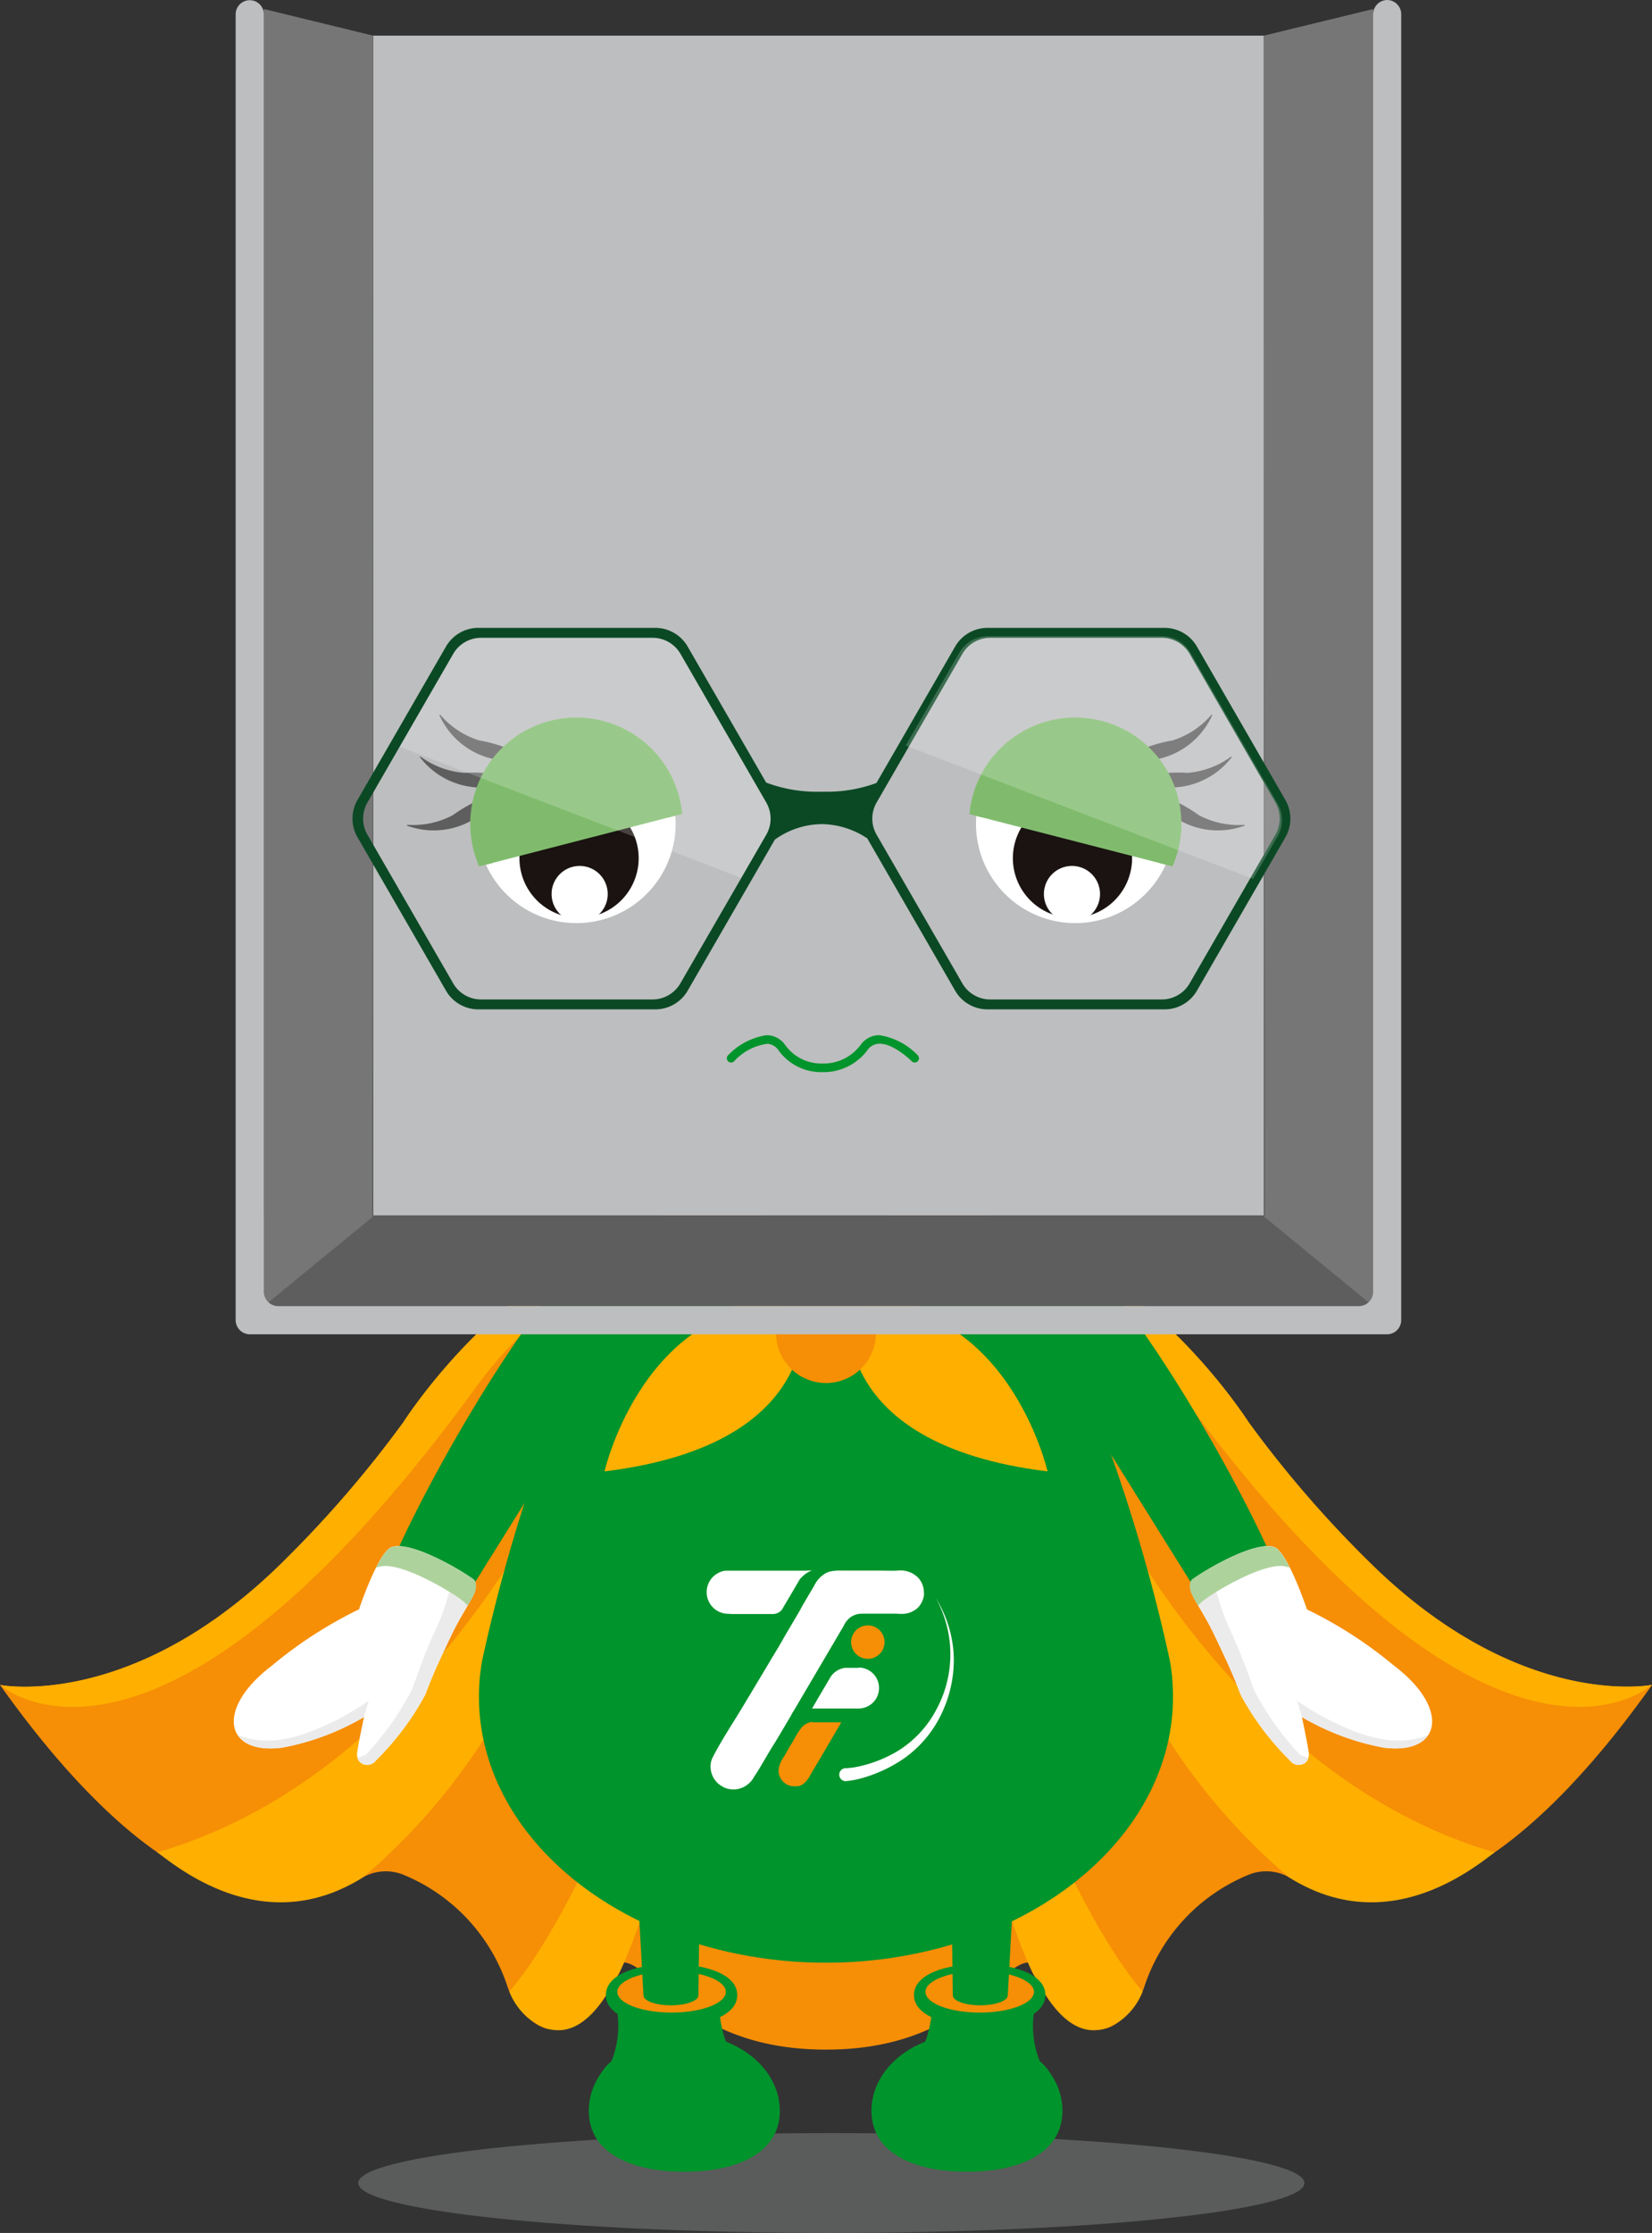 <svg id="Group_2347" data-name="Group 2347" xmlns="http://www.w3.org/2000/svg" xmlns:xlink="http://www.w3.org/1999/xlink" width="65.238" height="88.121" viewBox="0 0 65.238 88.121">
  <rect x="0" y="0" width="65.238" height="88.121" fill="#333333" stroke="none"/>
  <defs>
    <clipPath id="clip-path">
      <rect id="Rectangle_1156" data-name="Rectangle 1156" width="65.238" height="88.121" fill="none"/>
    </clipPath>
    <clipPath id="clip-path-3">
      <rect id="Rectangle_1143" data-name="Rectangle 1143" width="37.366" height="3.941" fill="none"/>
    </clipPath>
    <clipPath id="clip-path-4">
      <rect id="Rectangle_1148" data-name="Rectangle 1148" width="6.947" height="9.601" transform="matrix(0.249, -0.968, 0.968, 0.249, 0, 6.728)" fill="none"/>
    </clipPath>
    <clipPath id="clip-path-6">
      <rect id="Rectangle_1150" data-name="Rectangle 1150" width="9.601" height="6.947" transform="matrix(0.968, -0.25, 0.25, 0.968, 0, 2.396)" fill="none"/>
    </clipPath>
    <clipPath id="clip-path-8">
      <rect id="Rectangle_1152" data-name="Rectangle 1152" width="14.858" height="9.578" fill="none"/>
    </clipPath>
    <clipPath id="clip-path-9">
      <path id="Path_15245" data-name="Path 15245" d="M37.626,47.914l.969-1.678a1.289,1.289,0,0,0,0-1.29l-3.444-5.965a1.294,1.294,0,0,0-1.117-.644H27.146a1.3,1.3,0,0,0-1.117.644l-2.119,3.67Z" transform="translate(-23.91 -38.337)" fill="none"/>
    </clipPath>
    <linearGradient id="linear-gradient" x1="-1.422" y1="4.071" x2="-1.368" y2="4.071" gradientUnits="objectBoundingBox">
      <stop offset="0" stop-color="#1a1311"/>
      <stop offset="1" stop-color="#fff"/>
    </linearGradient>
    <clipPath id="clip-path-11">
      <path id="Path_15247" data-name="Path 15247" d="M68.326,47.914l.969-1.678a1.289,1.289,0,0,0,0-1.29l-3.444-5.965a1.294,1.294,0,0,0-1.117-.644H57.846a1.3,1.3,0,0,0-1.117.644l-2.119,3.67Z" transform="translate(-54.61 -38.337)" fill="none"/>
    </clipPath>
    <linearGradient id="linear-gradient-2" x1="-3.096" y1="4.071" x2="-3.042" y2="4.071" xlink:href="#linear-gradient"/>
  </defs>
  <g id="Group_2288" data-name="Group 2288" clip-path="url(#clip-path)">
    <g id="Group_2269" data-name="Group 2269">
      <g id="Group_2268" data-name="Group 2268" clip-path="url(#clip-path)">
        <g id="Group_2267" data-name="Group 2267" transform="translate(14.147 84.18)" opacity="0.3">
          <g id="Group_2266" data-name="Group 2266">
            <g id="Group_2265" data-name="Group 2265" clip-path="url(#clip-path-3)">
              <path id="Path_15183" data-name="Path 15183" d="M58.967,130.5c0,1.088-8.364,1.97-18.683,1.97S21.6,131.587,21.6,130.5s8.364-1.97,18.683-1.97,18.683.882,18.683,1.97" transform="translate(-21.601 -128.529)" fill="#b6b7b8"/>
            </g>
          </g>
        </g>
        <path id="Path_15184" data-name="Path 15184" d="M53.971,87.173a44.506,44.506,0,0,1-4.661-5.414s-5.016-7.886-11.546-7.465l0-.007-5.14-.014H32.61l-5.139.014,0,.007c-6.529-.421-11.545,7.465-11.545,7.465a44.566,44.566,0,0,1-4.661,5.414C5.266,93.173,0,92.122,0,92.122c4.871,6.857,8.16,7.632,8.16,7.632a5.966,5.966,0,0,0,6.19-.05,1.843,1.843,0,0,1,1.6-.083A7.214,7.214,0,0,1,20.033,104a2.857,2.857,0,0,0,.834,1.271c1.728,1.5,2.47-1.2,2.47-1.2.208-.96.954-.928.954-.928,1.312-.653,2.4,3.37,8.319,3.37h.017c5.916,0,7.007-4.023,8.319-3.37,0,0,.745-.031.954.928,0,0,.742,2.7,2.47,1.2A2.851,2.851,0,0,0,45.2,104,7.215,7.215,0,0,1,49.29,99.62a1.841,1.841,0,0,1,1.6.083,5.966,5.966,0,0,0,6.19.05s3.29-.775,8.161-7.632c0,0-5.266,1.051-11.267-4.949" transform="translate(0 -25.627)" fill="#f68e06"/>
        <path id="Path_15185" data-name="Path 15185" d="M35.009,108.436c1.011-2,3.131-8.572,4.765-20.085,0,0-4.94,15.963-9.063,20.725a2.582,2.582,0,0,0,.753,1.054c2.1,1.666,3.389-1.559,3.544-1.7" transform="translate(-10.597 -30.485)" fill="#ffaf00"/>
        <path id="Path_15186" data-name="Path 15186" d="M9.489,102.794c.96.732,4.308,3.4,8.136.975a24.515,24.515,0,0,0,8.62-17.714S20.9,99.472,9.489,102.794" transform="translate(-3.274 -29.693)" fill="#ffaf00"/>
        <path id="Path_15187" data-name="Path 15187" d="M18.994,80.1a16.515,16.515,0,0,1,8.476-5.819c-6.528-.42-11.542,7.472-11.542,7.472a44.505,44.505,0,0,1-4.661,5.414C5.266,93.172,0,92.121,0,92.121S6.215,97.8,18.994,80.1" transform="translate(0 -25.626)" fill="#ffaf00"/>
        <path id="Path_15188" data-name="Path 15188" d="M59.823,108.436c-1.011-2-3.131-8.572-4.765-20.085,0,0,4.94,15.963,9.063,20.725a2.582,2.582,0,0,1-.753,1.054c-2.1,1.666-3.389-1.559-3.544-1.7" transform="translate(-18.998 -30.485)" fill="#ffaf00"/>
        <path id="Path_15189" data-name="Path 15189" d="M81.291,102.794c-.96.732-4.308,3.4-8.136.975a24.513,24.513,0,0,1-8.62-17.714s5.344,13.417,16.756,16.739" transform="translate(-22.268 -29.693)" fill="#ffaf00"/>
        <path id="Path_15190" data-name="Path 15190" d="M66.14,80.1a16.515,16.515,0,0,0-8.476-5.819c6.528-.42,11.542,7.472,11.542,7.472a44.505,44.505,0,0,0,4.661,5.414c6,6,11.267,4.949,11.267,4.949S78.92,97.8,66.14,80.1" transform="translate(-19.897 -25.626)" fill="#ffaf00"/>
        <path id="Path_15191" data-name="Path 15191" d="M56.255,86.528c0-.027,0-.053-.005-.08s-.007-.049-.01-.074,0-.026-.005-.04c-.018-.146-.039-.295-.062-.445a66.355,66.355,0,0,0-2.681-9.139L51.4,64.972c-.022-3.146-1.669-6.509-8.82-6.07-7.151-.439-8.8,2.924-8.82,6.07L31.675,76.75a66.44,66.44,0,0,0-2.68,9.139c-.022.15-.044.3-.062.445,0,.014,0,.026-.005.04s-.007.049-.01.074,0,.053-.005.08c-.43,4.721,3.26,8.985,8.922,10.587a17.438,17.438,0,0,0,4.748.651h0a17.442,17.442,0,0,0,4.748-.651c5.662-1.6,9.353-5.866,8.922-10.587" transform="translate(-9.965 -20.31)" fill="#00942c"/>
        <path id="Path_15192" data-name="Path 15192" d="M34.446,75.235a2.34,2.34,0,0,0-1.239-1.442c-2.294-1.04-9.233,10.989-10.417,14.735-.139.257.546.891,1.154,1.214a1.7,1.7,0,0,0,1.356.226.482.482,0,0,0,.259-.388l6.18-9.9a2.259,2.259,0,0,0,2.354-1.4,3.872,3.872,0,0,0,.353-3.04" transform="translate(-7.858 -25.44)" fill="#00942c"/>
        <path id="Path_15193" data-name="Path 15193" d="M19.041,95.659a16.738,16.738,0,0,0-3.435,2.218c-2.248,1.7-1.884,3.539.4,3.24a9.96,9.96,0,0,0,3.233-1.209s-.194.893-.268,1.373c-.08.516.448.679.754.326a10.907,10.907,0,0,0,1.925-2.565c.366-.951.509-1.237,1.011-2.3.377-.8.76-1.33.924-1.7.116-.258.08-.491-.029-.57-.551-.405-2.439-1.5-3.2-1.278-.528.11-1.315,2.459-1.315,2.459" transform="translate(-4.863 -32.148)" fill="#fff"/>
        <path id="Path_15194" data-name="Path 15194" d="M21.9,102.114a11.026,11.026,0,0,0,1.81-2.569c.366-.952.438-1.3.939-2.362.377-.8.508-1.506.673-1.873,0-.009.328.221.331.212.054.036.1.071.144.1a2.356,2.356,0,0,1,.3.275c-.185.36-.529.861-.869,1.584-.5,1.064-.645,1.349-1.011,2.3a10.89,10.89,0,0,1-1.924,2.565.411.411,0,0,1-.747-.117.052.052,0,0,0,.047.017c.067-.031.247-.067.3-.132" transform="translate(-7.436 -32.886)" fill="#ebebeb"/>
        <path id="Path_15195" data-name="Path 15195" d="M15.241,104.037c1.846.177,4.27-1.563,4.27-1.563s-.09.284-.192.648a10.01,10.01,0,0,1-3.229,1.206c-.9.117-1.491-.1-1.754-.5a2.775,2.775,0,0,0,.905.208" transform="translate(-4.947 -35.358)" fill="#ebebeb"/>
        <path id="Path_15196" data-name="Path 15196" d="M22.806,93.977a1.3,1.3,0,0,0-.131.037c.214-.424.445-.774.642-.815.76-.225,2.649.872,3.2,1.278.109.079.145.312.029.57a5.19,5.19,0,0,1-.25.461,2.828,2.828,0,0,0-.289-.253c-.551-.405-2.44-1.5-3.2-1.278" transform="translate(-7.824 -32.148)" fill="#aed29c"/>
        <path id="Path_15197" data-name="Path 15197" d="M59.756,75.235a2.34,2.34,0,0,1,1.239-1.442c2.294-1.04,9.233,10.989,10.417,14.735.139.257-.546.891-1.154,1.214a1.7,1.7,0,0,1-1.356.226.482.482,0,0,1-.259-.388l-6.18-9.9a2.259,2.259,0,0,1-2.354-1.4,3.872,3.872,0,0,1-.353-3.04" transform="translate(-20.561 -25.44)" fill="#00942c"/>
        <path id="Path_15198" data-name="Path 15198" d="M76.361,95.659A16.751,16.751,0,0,1,79.8,97.877c2.248,1.7,1.884,3.539-.4,3.24a9.956,9.956,0,0,1-3.232-1.209s.193.893.267,1.373c.08.516-.448.679-.754.326a10.907,10.907,0,0,1-1.924-2.565c-.366-.951-.509-1.237-1.011-2.3-.377-.8-.76-1.33-.925-1.7-.116-.258-.08-.491.029-.57.551-.405,2.439-1.5,3.2-1.278.527.11,1.315,2.459,1.315,2.459" transform="translate(-24.756 -32.148)" fill="#fff"/>
        <path id="Path_15199" data-name="Path 15199" d="M76.139,102.114a11.026,11.026,0,0,1-1.81-2.569,25.416,25.416,0,0,0-.939-2.362c-.377-.8-.508-1.506-.673-1.873,0-.009-.328.221-.331.212-.054.036-.1.071-.144.1a2.356,2.356,0,0,0-.3.275c.185.36.529.861.869,1.584.5,1.064.645,1.349,1.011,2.3a10.89,10.89,0,0,0,1.924,2.565.411.411,0,0,0,.747-.117.052.052,0,0,1-.047.017c-.067-.031-.247-.067-.3-.132" transform="translate(-24.822 -32.886)" fill="#ebebeb"/>
        <path id="Path_15200" data-name="Path 15200" d="M82.473,104.037c-1.846.177-4.27-1.563-4.27-1.563s.09.284.192.648a10.01,10.01,0,0,0,3.229,1.206c.9.117,1.491-.1,1.754-.5a2.775,2.775,0,0,1-.905.208" transform="translate(-26.984 -35.358)" fill="#ebebeb"/>
        <path id="Path_15201" data-name="Path 15201" d="M75.557,93.977a1.3,1.3,0,0,1,.13.037c-.214-.424-.445-.774-.642-.815-.76-.225-2.649.872-3.2,1.278-.109.079-.145.312-.029.57a5.191,5.191,0,0,0,.25.461,2.9,2.9,0,0,1,.289-.253c.551-.405,2.44-1.5,3.2-1.278" transform="translate(-24.756 -32.148)" fill="#aed29c"/>
        <path id="Path_15202" data-name="Path 15202" d="M60.364,123.909a1.281,1.281,0,0,0-.536-1.1,3.725,3.725,0,0,1-.047-2.723l-4.2.073s.086,2.438-1.227,2.882c.968,1.227,2.35,1.329,3,2.742a2.884,2.884,0,0,1,1.288-.331,2.02,2.02,0,0,0,.365-.043l.029,0,0,0a1.6,1.6,0,0,0,1.331-1.492" transform="translate(-18.754 -41.435)" fill="#00942c"/>
        <path id="Path_15203" data-name="Path 15203" d="M55.8,119.59c0,.451.959.817,2.142.817s2.142-.365,2.142-.817-.959-.817-2.142-.817-2.142.365-2.142.817" transform="translate(-19.253 -40.982)" fill="#590c73"/>
        <path id="Path_15204" data-name="Path 15204" d="M52.544,125.589c0,1.675,1.688,2.406,3.771,2.406s3.772-.731,3.772-2.406-1.688-3.032-3.772-3.032-3.771,1.357-3.771,3.032" transform="translate(-18.13 -42.288)" fill="#00942c"/>
        <path id="Path_15205" data-name="Path 15205" d="M55.109,119.568c0-.844,1.3-1.222,2.594-1.222s2.594.378,2.594,1.222-1.3,1.222-2.594,1.222-2.594-.378-2.594-1.222" transform="translate(-19.015 -40.835)" fill="#00942c"/>
        <path id="Path_15206" data-name="Path 15206" d="M55.8,119.59c0,.451.959.817,2.142.817s2.142-.365,2.142-.817-.959-.817-2.142-.817-2.142.365-2.142.817" transform="translate(-19.253 -40.982)" fill="#f68e06"/>
        <path id="Path_15207" data-name="Path 15207" d="M57.344,108.883h2.647l-.408,7.435c0,.215-.486.39-1.085.39s-1.085-.175-1.085-.39l-.07-5.575Z" transform="translate(-19.786 -37.57)" fill="#00942c"/>
        <path id="Path_15208" data-name="Path 15208" d="M36.03,123.909a1.281,1.281,0,0,1,.536-1.1,3.725,3.725,0,0,0,.047-2.723l4.2.073s-.086,2.438,1.227,2.882c-.968,1.227-2.35,1.329-3,2.742a2.884,2.884,0,0,0-1.288-.331,2.019,2.019,0,0,1-.365-.043l-.029,0,0,0a1.6,1.6,0,0,1-1.331-1.492" transform="translate(-12.432 -41.435)" fill="#00942c"/>
        <path id="Path_15209" data-name="Path 15209" d="M41.506,119.59c0,.451-.959.817-2.142.817s-2.142-.365-2.142-.817.96-.817,2.142-.817,2.142.365,2.142.817" transform="translate(-12.843 -40.982)" fill="#590c73"/>
        <path id="Path_15210" data-name="Path 15210" d="M43.044,125.589c0,1.675-1.689,2.406-3.772,2.406s-3.772-.731-3.772-2.406,1.688-3.032,3.772-3.032,3.772,1.357,3.772,3.032" transform="translate(-12.249 -42.288)" fill="#00942c"/>
        <path id="Path_15211" data-name="Path 15211" d="M39.125,120.791c-1.292,0-2.594-.378-2.594-1.222s1.3-1.223,2.594-1.223,2.594.378,2.594,1.223-1.3,1.222-2.594,1.222" transform="translate(-12.605 -40.835)" fill="#00942c"/>
        <path id="Path_15212" data-name="Path 15212" d="M41.506,119.59c0,.451-.959.817-2.142.817s-2.142-.365-2.142-.817.96-.817,2.142-.817,2.142.365,2.142.817" transform="translate(-12.843 -40.982)" fill="#f68e06"/>
        <path id="Path_15213" data-name="Path 15213" d="M40.822,108.883H38.175l.408,7.435c0,.215.486.39,1.085.39s1.085-.175,1.085-.39l.07-5.575Z" transform="translate(-13.172 -37.57)" fill="#00942c"/>
        <path id="Path_15214" data-name="Path 15214" d="M50.8,100.5a.239.239,0,0,0-.044,0v0h-.4c-.02,0-.041,0-.062,0l-.028,0a.808.808,0,0,0-.566.349l0,0-.045.076-.034.057-.18.307-.244.415-.233.4h.273l1.12,0h.4v0a.241.241,0,0,0,.044,0,.808.808,0,0,0,0-1.616" transform="translate(-16.895 -34.679)" fill="#fff"/>
        <path id="Path_15215" data-name="Path 15215" d="M46.487,94.642l-.764,0-.635,0-.534,0H44.4l-.738,0h-.324a.855.855,0,0,0,.054,1.7H43.4c.074,0,.147.01.221.01.222,0,.445,0,.666,0h.139l.8,0a.48.48,0,0,0,.16-.033.459.459,0,0,0,.186-.14l.033-.058.026-.045.25-.422.208-.354.189-.321a1.183,1.183,0,0,1,.176-.172,1.127,1.127,0,0,1,.3-.176Z" transform="translate(-14.692 -32.656)" fill="#fff"/>
        <path id="Path_15216" data-name="Path 15216" d="M51.272,95.532a.851.851,0,0,1-.267.591.92.92,0,0,1-.639.223c-.044,0-.089,0-.134,0l0-.007-1.4,0c-.02,0-.041,0-.06,0a.381.381,0,0,0-.048.005l-.041.006-.007,0H48.67l-.048.012a.674.674,0,0,0-.125.044l-.024.011a.8.8,0,0,0-.124.077.277.277,0,0,0-.033.028l-.035.03,0,.005a.365.365,0,0,0-.028.027.572.572,0,0,0-.051.061.682.682,0,0,0-.067.1c-.009.014-.016.029-.024.044s-.01.023-.015.034l-.415.705-.009.015-1.55,2.634a1.4,1.4,0,0,0-.092.155l-.015.03-.41.694c-.254.432-.3.478-.551.909-.075.127-.15.253-.225.381-.057.1-.116.193-.176.288-.03.047-.065.092-.093.141a1.185,1.185,0,0,1-.086.136,1,1,0,0,1-.212.2.9.9,0,0,1-.867.094c-.06-.031-.12-.064-.177-.1a.9.9,0,0,1-.377-.766.76.76,0,0,1,.077-.316c.351-.694.793-1.342,1.191-2.01l.9-1.5.17-.286q.141-.238.286-.474c.157-.258.3-.527.458-.787l.425-.72L46.481,96l.449-.76a1.124,1.124,0,0,1,.475-.507.729.729,0,0,1,.168-.061,1.752,1.752,0,0,1,.43-.033c.135,0,.27,0,.4,0s.282,0,.422,0h0l.661,0c.247,0,.5.011.742,0a.976.976,0,0,1,.812.282.77.77,0,0,1,.086.112.853.853,0,0,1,.138.5" transform="translate(-14.78 -32.656)" fill="#fff"/>
        <path id="Path_15217" data-name="Path 15217" d="M48.294,103.758a.142.142,0,0,0-.037,0l-.037.006h-.005l-.037.009a.5.5,0,0,0-.1.035l-.018.009a.561.561,0,0,0-.1.058.262.262,0,0,0-.026.021.324.324,0,0,0-.028.024l-.024.025a2.852,2.852,0,0,0-.341.531c-.131.208-.251.423-.373.637a1.14,1.14,0,0,0-.223.536c0,.008,0,.015,0,.023a.622.622,0,0,0,.291.527.63.63,0,0,0,.232.088.6.6,0,0,0,.078.007h.064l.028,0h.006l.027,0,.016,0,.037-.007.014,0a.108.108,0,0,0,.023-.009.548.548,0,0,0,.142-.065.2.2,0,0,0,.02-.012l.022-.018a1.043,1.043,0,0,0,.256-.336c.195-.327.166-.277.359-.605l.591-1.007.189-.325.071-.12,0-.007v-.014l-1.081,0-.045,0" transform="translate(-16.2 -35.8)" fill="#f68e06"/>
        <path id="Path_15218" data-name="Path 15218" d="M51.978,97.938a.66.66,0,1,0,.66.66.66.66,0,0,0-.66-.66" transform="translate(-17.707 -33.793)" fill="#f68e06"/>
        <path id="Path_15219" data-name="Path 15219" d="M50.9,103a3.017,3.017,0,0,0,.528-.076,4.913,4.913,0,0,0,.533-.152,5.027,5.027,0,0,0,1.006-.474,4.228,4.228,0,0,0,1.495-1.628,4.574,4.574,0,0,0-.036-4.394,4.733,4.733,0,0,1,.709,2.2,4.89,4.89,0,0,1-.443,2.3,4.533,4.533,0,0,1-1.512,1.836,5.61,5.61,0,0,1-1.632.771,3.364,3.364,0,0,1-.615.122A.256.256,0,1,1,50.88,103H50.9Z" transform="translate(-17.476 -33.22)" fill="#fff"/>
        <path id="Path_15220" data-name="Path 15220" d="M46.318,76.978a6.824,6.824,0,0,0,6.615-5.164,13.859,13.859,0,0,0-2.993-1.187,3.821,3.821,0,0,1-7.245,0A13.872,13.872,0,0,0,39.7,71.813a6.826,6.826,0,0,0,6.616,5.164" transform="translate(-13.699 -24.369)" fill="#ffaf00"/>
        <path id="Path_15221" data-name="Path 15221" d="M44.268,78.523s1.12,5.542-7.818,6.634c0,0,1.584-6.977,7.818-6.634" transform="translate(-12.577 -27.09)" fill="#ffaf00"/>
        <path id="Path_15222" data-name="Path 15222" d="M51.2,78.523s-1.12,5.542,7.818,6.634c0,0-1.584-6.977-7.818-6.634" transform="translate(-17.65 -27.09)" fill="#ffaf00"/>
        <path id="Path_15223" data-name="Path 15223" d="M50.736,79.286a1.971,1.971,0,1,1-1.971-1.971,1.971,1.971,0,0,1,1.971,1.971" transform="translate(-16.146 -26.677)" fill="#f68e06"/>
        <rect id="Rectangle_1144" data-name="Rectangle 1144" width="43.771" height="3.583" transform="translate(10.42 47.962)" fill="#828283"/>
        <rect id="Rectangle_1145" data-name="Rectangle 1145" width="43.771" height="3.583" transform="translate(10.42 47.962)" fill="#5f5e5e"/>
        <rect id="Rectangle_1146" data-name="Rectangle 1146" width="35.175" height="46.556" transform="translate(14.736 1.406)" fill="#bdbebf"/>
        <path id="Path_15224" data-name="Path 15224" d="M20.225,1.593,15.91.543V51.731L20.2,48.214Z" transform="translate(-5.49 -0.187)" fill="#767676"/>
        <path id="Path_15225" data-name="Path 15225" d="M76.205,1.593,80.521.543V51.731L76.23,48.214Z" transform="translate(-26.294 -0.187)" fill="#767676"/>
        <path id="Path_15226" data-name="Path 15226" d="M59.686,0a.562.562,0,0,0-.557.565V50.98a.566.566,0,0,1-.565.565H15.888a.566.566,0,0,1-.565-.565V.565a.557.557,0,1,0-1.114,0V52.1a.563.563,0,0,0,.565.557h44.9a.562.562,0,0,0,.564-.557V.565A.562.562,0,0,0,59.686,0" transform="translate(-4.903)" fill="#bdbebf"/>
        <path id="Path_15227" data-name="Path 15227" d="M62.765,43.655a3.919,3.919,0,1,1-1.009.133,3.9,3.9,0,0,1,1.009-.133" transform="translate(-20.307 -15.063)" fill="#fff"/>
        <path id="Path_15228" data-name="Path 15228" d="M68.753,46.41a6.03,6.03,0,0,1,1.855-.178,3.345,3.345,0,0,0,1.709-.631.03.03,0,0,1,.044.006A3.059,3.059,0,0,1,69.2,46.724a1.49,1.49,0,0,1-.458-.255.035.035,0,0,1,.014-.059" transform="translate(-23.714 -15.732)" fill="#5f5e5e"/>
        <path id="Path_15229" data-name="Path 15229" d="M69.723,47.832a6.034,6.034,0,0,1,1.663.843,3.346,3.346,0,0,0,1.781.381.031.031,0,0,1,.033.029,3.059,3.059,0,0,1-3.271-.751,1.48,1.48,0,0,1-.25-.46.034.034,0,0,1,.043-.042" transform="translate(-24.042 -16.504)" fill="#5f5e5e"/>
        <path id="Path_15230" data-name="Path 15230" d="M68,44.68a6.021,6.021,0,0,1,1.766-.6,3.351,3.351,0,0,0,1.52-1,.031.031,0,0,1,.045,0A3.06,3.06,0,0,1,68.5,44.884a1.474,1.474,0,0,1-.5-.144.034.034,0,0,1,0-.06" transform="translate(-23.456 -14.861)" fill="#5f5e5e"/>
        <path id="Path_15231" data-name="Path 15231" d="M65.7,49.866a2.354,2.354,0,1,1-2.88-1.671,2.354,2.354,0,0,1,2.88,1.671" transform="translate(-21.072 -16.602)" fill="#1a1311"/>
        <path id="Path_15232" data-name="Path 15232" d="M65.064,52.838a1.108,1.108,0,1,1-1.461-.567,1.107,1.107,0,0,1,1.461.567" transform="translate(-21.718 -18.003)" fill="#fff"/>
        <path id="Path_15233" data-name="Path 15233" d="M67.344,48.095a4.087,4.087,0,0,0-6.726-3.618c5.447,2.961,6.687,3.606,6.726,3.618" transform="translate(-20.916 -15.003)" fill="#80bb6d"/>
      </g>
    </g>
    <g id="Group_2271" data-name="Group 2271" transform="translate(37.672 25.243)">
      <g id="Group_2270" data-name="Group 2270" clip-path="url(#clip-path-4)">
        <path id="Path_15234" data-name="Path 15234" d="M62.765,43.655a3.919,3.919,0,1,1-1.009.133,3.9,3.9,0,0,1,1.009-.133" transform="translate(-57.98 -40.306)" fill="#80bb6d"/>
        <path id="Path_15235" data-name="Path 15235" d="M62.765,43.655a3.919,3.919,0,1,1-1.009.133,3.9,3.9,0,0,1,1.009-.133" transform="translate(-57.98 -40.306)" fill="none" stroke="#80bb6d" stroke-miterlimit="10" stroke-width="0.548"/>
      </g>
    </g>
    <g id="Group_2273" data-name="Group 2273">
      <g id="Group_2272" data-name="Group 2272" clip-path="url(#clip-path)">
        <path id="Path_15236" data-name="Path 15236" d="M32.708,43.655a3.919,3.919,0,1,0,1.009.133,3.9,3.9,0,0,0-1.009-.133" transform="translate(-9.942 -15.063)" fill="#fff"/>
        <path id="Path_15237" data-name="Path 15237" d="M28.918,46.41a6.034,6.034,0,0,0-1.855-.178,3.348,3.348,0,0,1-1.709-.631.03.03,0,0,0-.044.006,3.059,3.059,0,0,0,3.165,1.117,1.482,1.482,0,0,0,.458-.255.034.034,0,0,0-.014-.059" transform="translate(-8.733 -15.732)" fill="#5f5e5e"/>
        <path id="Path_15238" data-name="Path 15238" d="M28.006,47.832a6.034,6.034,0,0,0-1.663.843,3.346,3.346,0,0,1-1.781.381.031.031,0,0,0-.033.029,3.059,3.059,0,0,0,3.271-.751,1.481,1.481,0,0,0,.25-.46.034.034,0,0,0-.043-.042" transform="translate(-8.463 -16.504)" fill="#5f5e5e"/>
        <path id="Path_15239" data-name="Path 15239" d="M29.822,44.68a6.021,6.021,0,0,0-1.766-.6,3.351,3.351,0,0,1-1.52-1,.031.031,0,0,0-.045,0,3.06,3.06,0,0,0,2.827,1.808,1.474,1.474,0,0,0,.5-.144.034.034,0,0,0,0-.06" transform="translate(-9.141 -14.861)" fill="#5f5e5e"/>
        <path id="Path_15240" data-name="Path 15240" d="M31.4,49.866a2.354,2.354,0,1,0,2.88-1.671,2.354,2.354,0,0,0-2.88,1.671" transform="translate(-10.808 -16.602)" fill="#1a1311"/>
        <path id="Path_15241" data-name="Path 15241" d="M33.353,52.838a1.108,1.108,0,1,0,1.461-.567,1.107,1.107,0,0,0-1.461.567" transform="translate(-11.476 -18.003)" fill="#fff"/>
        <path id="Path_15242" data-name="Path 15242" d="M28.68,48.095a4.087,4.087,0,0,1,6.726-3.618c-5.447,2.961-6.687,3.606-6.726,3.618" transform="translate(-9.884 -15.003)" fill="#80bb6d"/>
      </g>
    </g>
    <g id="Group_2275" data-name="Group 2275" transform="translate(16.521 25.242)">
      <g id="Group_2274" data-name="Group 2274" clip-path="url(#clip-path-6)">
        <path id="Path_15243" data-name="Path 15243" d="M32.708,43.655a3.919,3.919,0,1,0,1.009.133,3.9,3.9,0,0,0-1.009-.133" transform="translate(-26.462 -40.305)" fill="#80bb6d"/>
        <path id="Path_15244" data-name="Path 15244" d="M32.708,43.655a3.919,3.919,0,1,0,1.009.133,3.9,3.9,0,0,0-1.009-.133" transform="translate(-26.462 -40.305)" fill="none" stroke="#80bb6d" stroke-miterlimit="10" stroke-width="0.548"/>
      </g>
    </g>
    <g id="Group_2287" data-name="Group 2287">
      <g id="Group_2286" data-name="Group 2286" clip-path="url(#clip-path)">
        <g id="Group_2280" data-name="Group 2280" transform="translate(15.66 25.109)" opacity="0.2" style="mix-blend-mode: multiply;isolation: isolate">
          <g id="Group_2279" data-name="Group 2279">
            <g id="Group_2278" data-name="Group 2278" clip-path="url(#clip-path-8)">
              <g id="Group_2277" data-name="Group 2277" transform="translate(0 0)">
                <g id="Group_2276" data-name="Group 2276" clip-path="url(#clip-path-9)">
                  <rect id="Rectangle_1151" data-name="Rectangle 1151" width="12.012" height="16.295" transform="translate(-1.638 9.289) rotate(-80)" fill="url(#linear-gradient)"/>
                </g>
              </g>
            </g>
          </g>
        </g>
        <path id="Path_15246" data-name="Path 15246" d="M58.092,44.622,54.6,38.57a1.477,1.477,0,0,0-1.278-.739H46.33a1.477,1.477,0,0,0-1.278.738l-3.108,5.384a5.664,5.664,0,0,1-2.087.344h-.136a5.65,5.65,0,0,1-2.132-.36l-3.1-5.367a1.477,1.477,0,0,0-1.278-.739H26.223a1.477,1.477,0,0,0-1.278.738l-3.494,6.052a1.475,1.475,0,0,0,0,1.476l3.494,6.052a1.476,1.476,0,0,0,1.278.738h6.989a1.476,1.476,0,0,0,1.278-.738l3.442-5.961a3.232,3.232,0,0,1,1.857-.612,3.312,3.312,0,0,1,1.792.562l3.471,6.011a1.476,1.476,0,0,0,1.278.738h6.989A1.476,1.476,0,0,0,54.6,52.15L58.092,46.1a1.474,1.474,0,0,0,0-1.476M34.2,51.862a1.271,1.271,0,0,1-1.1.634H26.33a1.273,1.273,0,0,1-1.1-.634l-3.387-5.868a1.271,1.271,0,0,1,0-1.269l3.388-5.868a1.272,1.272,0,0,1,1.1-.634h6.775a1.271,1.271,0,0,1,1.1.634l3.388,5.868a1.271,1.271,0,0,1,0,1.269Zm23.5-5.868-3.388,5.868a1.271,1.271,0,0,1-1.1.634H46.437a1.273,1.273,0,0,1-1.1-.634l-3.387-5.868a1.271,1.271,0,0,1,0-1.269l3.388-5.868a1.271,1.271,0,0,1,1.1-.634h6.775a1.273,1.273,0,0,1,1.1.634L57.7,44.726a1.271,1.271,0,0,1,0,1.269" transform="translate(-7.333 -13.053)" fill="#0b4925"/>
        <g id="Group_2285" data-name="Group 2285" transform="translate(35.767 25.109)" opacity="0.2" style="mix-blend-mode: multiply;isolation: isolate">
          <g id="Group_2284" data-name="Group 2284">
            <g id="Group_2283" data-name="Group 2283" clip-path="url(#clip-path-8)">
              <g id="Group_2282" data-name="Group 2282" transform="translate(0 0)">
                <g id="Group_2281" data-name="Group 2281" clip-path="url(#clip-path-11)">
                  <rect id="Rectangle_1153" data-name="Rectangle 1153" width="12.012" height="16.295" transform="matrix(0.174, -0.985, 0.985, 0.174, -1.638, 9.289)" fill="url(#linear-gradient-2)"/>
                </g>
              </g>
            </g>
          </g>
        </g>
        <path id="Path_15248" data-name="Path 15248" d="M49.857,62.377l-.069,0a.9.9,0,0,0-.682.388,1.83,1.83,0,0,1-1.508.73,1.755,1.755,0,0,1-1.466-.73.9.9,0,0,0-.682-.388l-.069,0a2.663,2.663,0,0,0-1.507.791.168.168,0,0,0,.24.236,2.159,2.159,0,0,1,1.313-.689.571.571,0,0,1,.436.253,2.071,2.071,0,0,0,1.736.865,2.153,2.153,0,0,0,1.778-.865.571.571,0,0,1,.435-.253c.48-.045,1.113.486,1.313.689a.168.168,0,0,0,.24-.236,2.663,2.663,0,0,0-1.507-.791" transform="translate(-15.123 -21.523)" fill="#00942c"/>
      </g>
    </g>
  </g>
</svg>
